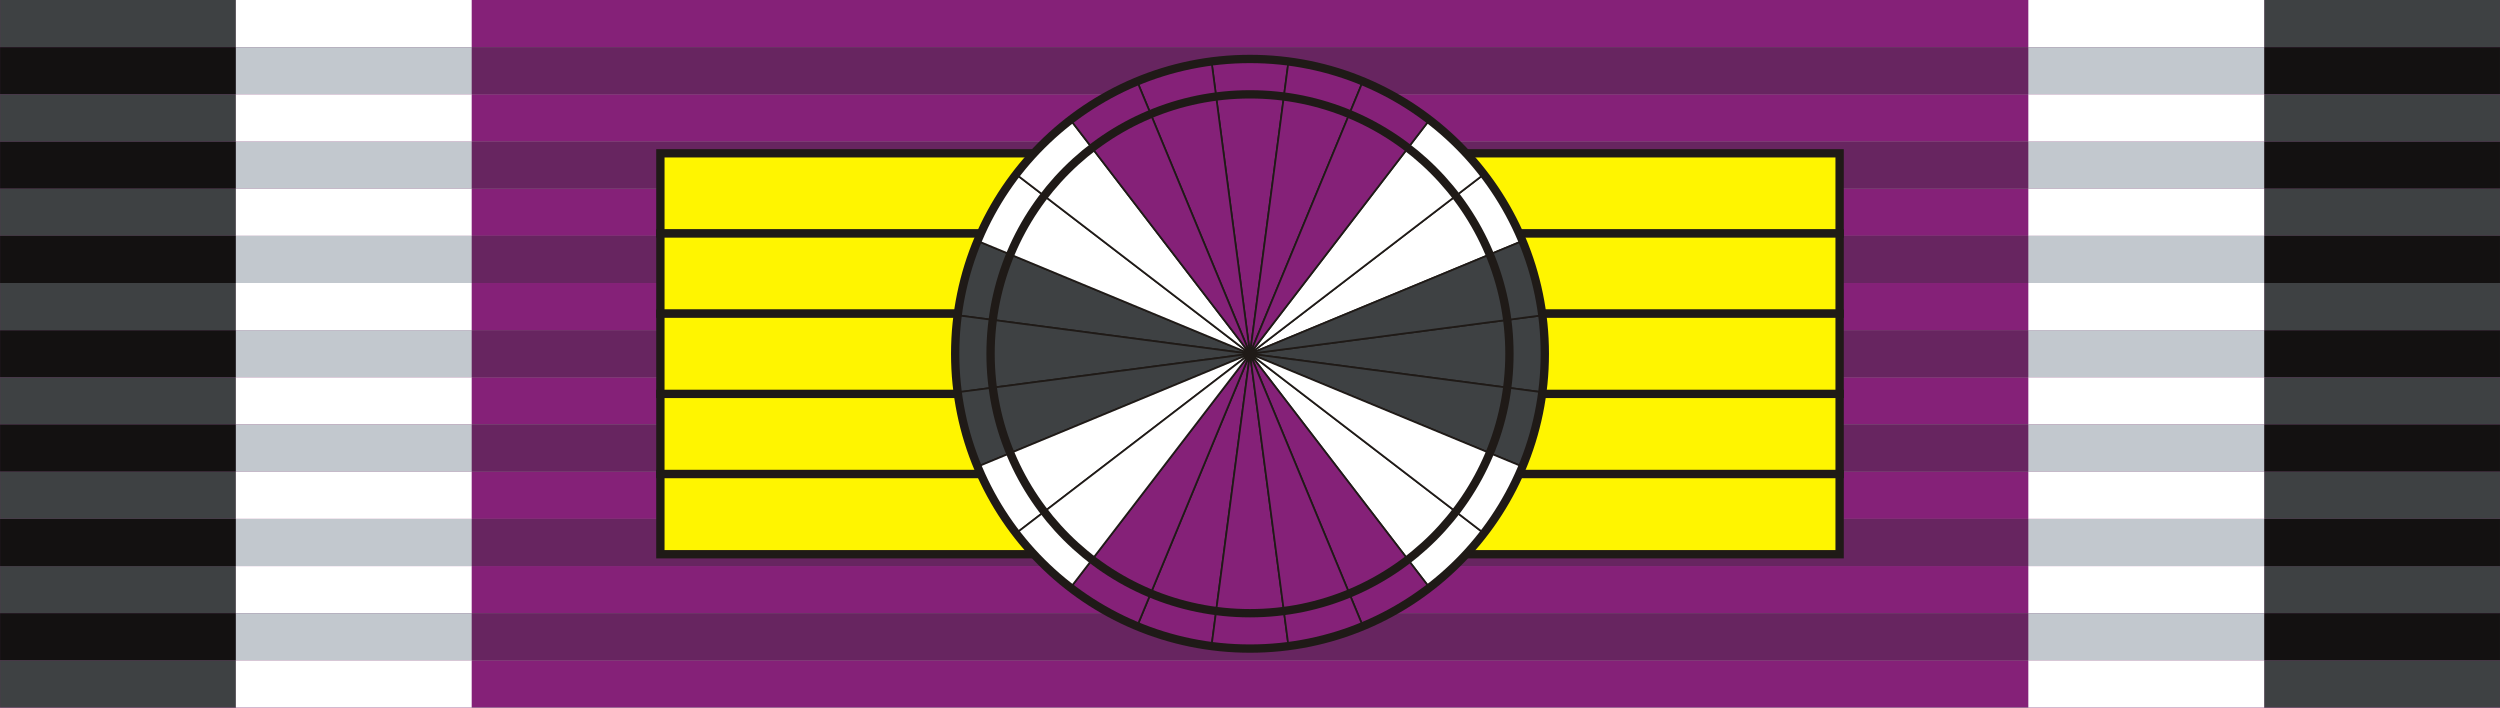 <?xml version="1.0" encoding="UTF-8"?>
<!DOCTYPE svg PUBLIC "-//W3C//DTD SVG 1.1//EN" "http://www.w3.org/Graphics/SVG/1.1/DTD/svg11.dtd">
<!-- Creator: CorelDRAW -->
<svg xmlns="http://www.w3.org/2000/svg" xml:space="preserve" width="106mm" height="30mm" style="shape-rendering:geometricPrecision; text-rendering:geometricPrecision; image-rendering:optimizeQuality; fill-rule:evenodd; clip-rule:evenodd"
viewBox="0 0 106 30"
 xmlns:xlink="http://www.w3.org/1999/xlink">
 <rect x="0" y="0" width="106" height="30" fill="#808080" stroke="none"/>
 <defs>
  <style type="text/css">
   <![CDATA[
    .str1 {stroke:#1F1A17;stroke-width:0.076}
    .str0 {stroke:#1F1A17;stroke-width:0.353}
    .fil2 {fill:none}
    .fil7 {fill:#FFF500}
    .fil5 {fill:white}
    .fil4 {fill:#131111}
    .fil3 {fill:#3E4143}
    .fil1 {fill:#672560}
    .fil0 {fill:#852178}
    .fil6 {fill:#C2C8CE}
   ]]>
  </style>
   <clipPath id="id0">
    <path d="M0 0l106 0 0 30 -106 0 0 -30z"/>
   </clipPath>
    <clipPath id="id1">
     <path d="M0.003 0l10 0 0 30 -10 0 0 -30z"/>
    </clipPath>
    <clipPath id="id2">
     <path d="M20 0l-10 0 0 30 10 0 0 -30z"/>
    </clipPath>
    <clipPath id="id3">
     <path d="M105.999 0l-10 0 0 30 10 0 0 -30z"/>
    </clipPath>
    <clipPath id="id4">
     <path d="M86.001 0l10 0 0 30 -10 0 0 -30z"/>
    </clipPath>
 </defs>
 <g id="Слой_x0020_1">
  <g>
  </g>
  <g style="clip-path:url(#id0)">
   <g>
    <rect class="fil0" width="106" height="2"/>
    <rect class="fil1" y="2" width="106" height="2"/>
    <rect class="fil1" y="6" width="106" height="2"/>
    <rect class="fil0" y="4" width="106" height="2"/>
    <rect class="fil1" y="14" width="106" height="2"/>
    <rect class="fil0" y="12" width="106" height="2"/>
    <rect class="fil0" y="8" width="106" height="2"/>
    <rect class="fil1" y="10" width="106" height="2"/>
    <rect class="fil0" y="24" width="106" height="2"/>
    <rect class="fil1" y="26" width="106" height="2"/>
    <rect class="fil0" y="16" width="106" height="2"/>
    <rect class="fil1" y="18" width="106" height="2"/>
    <rect class="fil1" y="22" width="106" height="2"/>
    <rect class="fil0" y="20" width="106" height="2"/>
    <rect class="fil0" y="28" width="106" height="2"/>
   </g>
  </g>
  <polygon class="fil2" points="0,0 106,0 106,30 0,30 "/>
  <g>
   <g>
   </g>
   <g style="clip-path:url(#id1)">
    <g>
     <g id="_218704400">
      <rect id="_218057456" class="fil3" x="-10.122" width="30.249" height="2"/>
      <rect id="_218058416" class="fil4" x="-10.122" y="2" width="30.249" height="2"/>
      <rect id="_218058224" class="fil4" x="-10.122" y="6" width="30.249" height="2"/>
      <rect id="_218058368" class="fil3" x="-10.122" y="4" width="30.249" height="2"/>
      <rect id="_218058176" class="fil4" x="-10.122" y="14" width="30.249" height="2"/>
      <rect id="_218058296" class="fil3" x="-10.122" y="12" width="30.249" height="2"/>
      <rect id="_218057912" class="fil3" x="-10.122" y="8" width="30.249" height="2"/>
      <rect id="_218058704" class="fil4" x="-10.122" y="10" width="30.249" height="2"/>
      <rect id="_218058344" class="fil3" x="-10.122" y="24" width="30.249" height="2"/>
      <rect id="_217713480" class="fil4" x="-10.122" y="26" width="30.249" height="2"/>
      <rect id="_217713264" class="fil3" x="-10.122" y="16" width="30.249" height="2"/>
      <rect id="_217713552" class="fil4" x="-10.122" y="18" width="30.249" height="2"/>
      <rect id="_217713912" class="fil4" x="-10.122" y="22" width="30.249" height="2"/>
      <rect id="_218705168" class="fil3" x="-10.122" y="20" width="30.249" height="2"/>
      <rect id="_218705360" class="fil3" x="-10.122" y="28" width="30.249" height="2"/>
     </g>
    </g>
   </g>
   <polygon class="fil2" points="0.003,0 10.002,0 10.002,30 0.003,30 "/>
   <g>
   </g>
   <g style="clip-path:url(#id2)">
    <g>
     <rect class="fil5" x="-0.124" width="30.249" height="2"/>
     <rect class="fil6" x="-0.124" y="2" width="30.249" height="2"/>
     <rect class="fil6" x="-0.124" y="6" width="30.249" height="2"/>
     <rect class="fil5" x="-0.124" y="4" width="30.249" height="2"/>
     <rect class="fil6" x="-0.124" y="14" width="30.249" height="2"/>
     <rect class="fil5" x="-0.124" y="12" width="30.249" height="2"/>
     <rect class="fil5" x="-0.124" y="8" width="30.249" height="2"/>
     <rect class="fil6" x="-0.124" y="10" width="30.249" height="2"/>
     <rect class="fil5" x="-0.124" y="24" width="30.249" height="2"/>
     <rect class="fil6" x="-0.124" y="26" width="30.249" height="2"/>
     <rect class="fil5" x="-0.124" y="16" width="30.249" height="2"/>
     <rect class="fil6" x="-0.124" y="18" width="30.249" height="2"/>
     <rect class="fil6" x="-0.124" y="22" width="30.249" height="2"/>
     <rect class="fil5" x="-0.124" y="20" width="30.249" height="2"/>
     <rect class="fil5" x="-0.124" y="28" width="30.249" height="2"/>
    </g>
   </g>
   <polygon class="fil2" points="20,0 10,0 10,30 20,30 "/>
  </g>
  <rect class="fil7 str0" x="28" y="6.5" width="25" height="3.4"/>
  <rect class="fil7 str0" x="28" y="9.9" width="25" height="3.4"/>
  <rect class="fil7 str0" x="28" y="16.7" width="25" height="3.4"/>
  <rect class="fil7 str0" x="28" y="13.3" width="25" height="3.4"/>
  <rect class="fil7 str0" x="28" y="20.1" width="25" height="3.4"/>
  <rect class="fil7 str0" x="53" y="6.5" width="25" height="3.4"/>
  <rect class="fil7 str0" x="53" y="9.9" width="25" height="3.4"/>
  <rect class="fil7 str0" x="53" y="16.7" width="25" height="3.4"/>
  <rect class="fil7 str0" x="53" y="13.3" width="25" height="3.4"/>
  <rect class="fil7 str0" x="53" y="20.1" width="25" height="3.4"/>
  <g>
   <path class="fil0 str1" d="M53 15l-1.631 -12.393c1.081,-0.142 2.181,-0.142 3.263,0l-1.632 12.393z"/>
   <path class="fil0 str1" d="M53 15l4.784 -11.549c-1.007,-0.417 -2.07,-0.702 -3.152,-0.845l-1.632 12.393z"/>
   <path class="fil0 str1" d="M53 15l-4.784 11.549c1.007,0.417 2.07,0.702 3.152,0.845l1.632 -12.393z"/>
   <path class="fil0 str1" d="M53 15l1.632 12.393c-1.081,0.142 -2.182,0.142 -3.263,-0l1.632 -12.393z"/>
   <path class="fil3 str1" d="M53 15l12.393 -1.632c0.142,1.081 0.142,2.182 -0,3.263l-12.393 -1.632z"/>
   <path class="fil3 str1" d="M53 15l11.549 4.784c0.417,-1.007 0.702,-2.07 0.845,-3.152l-12.393 -1.632z"/>
   <path class="fil3 str1" d="M53 15l-11.549 -4.784c-0.417,1.007 -0.702,2.07 -0.845,3.152l12.393 1.632z"/>
   <path class="fil3 str1" d="M53 15l-12.393 1.632c-0.142,-1.081 -0.142,-2.182 0,-3.263l12.393 1.632z"/>
   <path class="fil5 str1" d="M53 15l9.917 -7.61c0.664,0.865 1.214,1.818 1.631,2.826l-11.549 4.783z"/>
   <path class="fil3 str1" d="M53 15l12.393 -1.632c-0.142,-1.081 -0.427,-2.144 -0.845,-3.151l-11.549 4.783z"/>
   <path class="fil3 str1" d="M53 15l-12.393 1.632c0.142,1.081 0.427,2.144 0.845,3.152l11.549 -4.783z"/>
   <path class="fil5 str1" d="M53 15l-9.917 7.61c-0.664,-0.865 -1.214,-1.818 -1.631,-2.826l11.549 -4.783z"/>
   <path class="fil0 str1" d="M53 15l-4.784 11.549c-1.007,-0.417 -1.96,-0.967 -2.826,-1.632l7.61 -9.917z"/>
   <path class="fil5 str1" d="M53 15l-9.917 7.61c0.663,0.865 1.442,1.643 2.307,2.307l7.61 -9.917z"/>
   <path class="fil5 str1" d="M53 15l9.917 -7.61c-0.663,-0.865 -1.442,-1.643 -2.307,-2.307l-7.61 9.917z"/>
   <path class="fil0 str1" d="M53 15l4.784 -11.549c1.007,0.417 1.96,0.967 2.826,1.632l-7.61 9.917z"/>
   <path class="fil5 str1" d="M53 15l7.61 9.917c0.865,-0.663 1.643,-1.442 2.307,-2.307l-9.917 -7.609z"/>
   <path class="fil5 str1" d="M53 15l11.549 4.784c-0.417,1.007 -0.967,1.96 -1.632,2.826l-9.917 -7.61z"/>
   <path class="fil5 str1" d="M53 15l-11.549 -4.784c0.417,-1.007 0.967,-1.96 1.632,-2.826l9.917 7.61z"/>
   <path class="fil5 str1" d="M53 15l-7.61 -9.917c-0.865,0.663 -1.643,1.442 -2.307,2.307l9.917 7.609z"/>
   <path class="fil0 str1" d="M53 15l-1.632 -12.393c-1.081,0.142 -2.144,0.427 -3.152,0.845l4.784 11.549z"/>
   <path class="fil0 str1" d="M53 15l-7.61 -9.917c0.865,-0.664 1.818,-1.214 2.826,-1.631l4.783 11.549z"/>
   <path class="fil0 str1" d="M53 15l7.61 9.917c-0.865,0.664 -1.818,1.214 -2.826,1.631l-4.783 -11.549z"/>
   <path class="fil0 str1" d="M53 15l1.632 12.393c1.081,-0.142 2.144,-0.427 3.152,-0.845l-4.784 -11.549z"/>
   <g>
    <circle class="fil2 str0" cx="53" cy="15" r="12.5"/>
    <circle class="fil2 str0" cx="53" cy="15" r="11"/>
   </g>
  </g>
  <g>
   <g>
   </g>
   <g style="clip-path:url(#id3)">
    <g>
     <g>
      <rect class="fil3" x="85.874" width="30.249" height="2"/>
      <rect class="fil4" x="85.874" y="2" width="30.249" height="2"/>
      <rect class="fil4" x="85.874" y="6" width="30.249" height="2"/>
      <rect class="fil3" x="85.874" y="4" width="30.249" height="2"/>
      <rect class="fil4" x="85.874" y="14" width="30.249" height="2"/>
      <rect class="fil3" x="85.874" y="12" width="30.249" height="2"/>
      <rect class="fil3" x="85.874" y="8" width="30.249" height="2"/>
      <rect class="fil4" x="85.874" y="10" width="30.249" height="2"/>
      <rect class="fil3" x="85.874" y="24" width="30.249" height="2"/>
      <rect class="fil4" x="85.874" y="26" width="30.249" height="2"/>
      <rect class="fil3" x="85.874" y="16" width="30.249" height="2"/>
      <rect class="fil4" x="85.874" y="18" width="30.249" height="2"/>
      <rect class="fil4" x="85.874" y="22" width="30.249" height="2"/>
      <rect class="fil3" x="85.874" y="20" width="30.249" height="2"/>
      <rect class="fil3" x="85.874" y="28" width="30.249" height="2"/>
     </g>
    </g>
   </g>
   <polygon class="fil2" points="105.999,0 95.999,0 95.999,30 105.999,30 "/>
   <g>
   </g>
   <g style="clip-path:url(#id4)">
    <g>
     <rect class="fil5" x="75.877" width="30.249" height="2"/>
     <rect class="fil6" x="75.877" y="2" width="30.249" height="2"/>
     <rect class="fil6" x="75.877" y="6" width="30.249" height="2"/>
     <rect class="fil5" x="75.877" y="4" width="30.249" height="2"/>
     <rect class="fil6" x="75.877" y="14" width="30.249" height="2"/>
     <rect class="fil5" x="75.877" y="12" width="30.249" height="2"/>
     <rect class="fil5" x="75.877" y="8" width="30.249" height="2"/>
     <rect class="fil6" x="75.877" y="10" width="30.249" height="2"/>
     <rect class="fil5" x="75.877" y="24" width="30.249" height="2"/>
     <rect class="fil6" x="75.877" y="26" width="30.249" height="2"/>
     <rect class="fil5" x="75.877" y="16" width="30.249" height="2"/>
     <rect class="fil6" x="75.877" y="18" width="30.249" height="2"/>
     <rect class="fil6" x="75.877" y="22" width="30.249" height="2"/>
     <rect class="fil5" x="75.877" y="20" width="30.249" height="2"/>
     <rect class="fil5" x="75.877" y="28" width="30.249" height="2"/>
    </g>
   </g>
   <polygon class="fil2" points="86.001,0 96.001,0 96.001,30 86.001,30 "/>
  </g>
 </g>
</svg>
